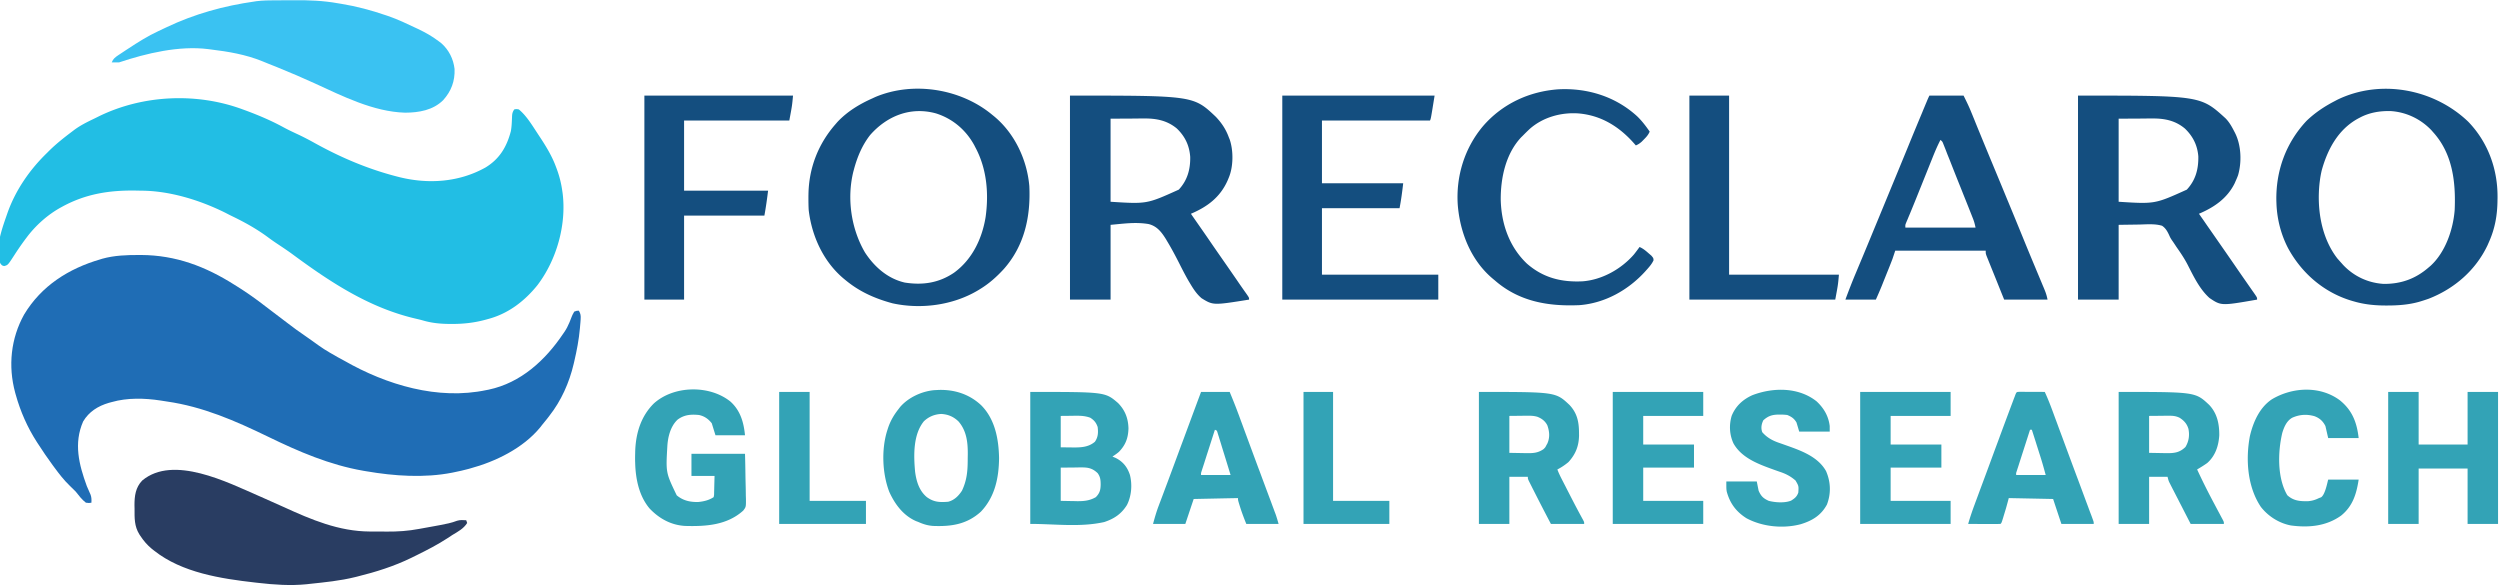 <svg xmlns="http://www.w3.org/2000/svg" xml:space="preserve" width="641" height="150" style="shape-rendering:geometricPrecision;text-rendering:geometricPrecision;image-rendering:optimizeQuality;fill-rule:evenodd;clip-rule:evenodd" version="1.1" viewBox="0 0 641 149.94"><defs><style type="text/css">.fil0,.fil1,.fil4{fill:#144e7f;fill-rule:nonzero}.fil0,.fil1{fill:#1f6db5}.fil1{fill:#22bee4}.fil2,.fil3,.fil5{fill:#293d62;fill-rule:nonzero}.fil3,.fil5{fill:#33a3b6}.fil3{fill:#3ac2f2}</style></defs><g id="Layer_x0020_1"><g id="_1806460367536"><path d="M35.68 65.35h.53c8.88.05 16.49 2.94 23.92 7.65.33.2.33.2.66.41 2.53 1.58 4.94 3.29 7.28 5.11.9.7 1.81 1.38 2.71 2.06 1.04.77 2.08 1.55 3.1 2.35 1.34 1.04 2.71 2.03 4.12 2.99.61.42 1.21.84 1.81 1.27 3.29 2.37 3.29 2.37 6.8 4.37.56.29 1.11.58 1.66.9 10.82 6.19 24.01 10.17 36.48 7.52.18-.03.35-.07.53-.1 8.28-1.75 14.54-7.54 19.11-14.33.12-.16.23-.32.34-.49.51-.75.9-1.52 1.25-2.36.07-.17.14-.34.21-.52.14-.34.28-.69.41-1.04.2-.49.2-.49.64-1.27.64-.24.64-.24 1.18-.24.46.77.52 1.29.46 2.18-.03.36-.03.36-.05.74-.03.26-.05.52-.07.79-.02.27-.05.55-.07.83-.26 2.88-.79 5.67-1.45 8.48-.05.21-.1.42-.15.64-1.12 4.78-3.2 9.46-6.25 13.32l-.51.67c-.46.57-.92 1.13-1.38 1.7-.15.19-.3.38-.45.58-4.39 5.34-11.44 8.77-18.01 10.54-.16.05-.31.09-.47.13-1.18.32-2.36.58-3.55.82-.18.04-.35.07-.53.11-7.12 1.4-14.86.87-21.96-.35-.27-.04-.55-.09-.83-.14-8.63-1.49-16.6-4.93-24.43-8.74-8.4-4.07-16.66-7.69-25.96-9.02-.53-.07-1.07-.16-1.6-.25-4.08-.62-8.52-.74-12.51.4-.37.1-.37.1-.75.2-2.77.82-5.08 2.25-6.58 4.77-2.46 5.61-1.08 11.04.94 16.57.31.75.63 1.5.98 2.24.24.7.24 1.28.2 2.02-.6.1-.6.1-1.41 0-1.03-.78-1.81-1.83-2.61-2.84-.52-.54-1.05-1.06-1.59-1.57-1.46-1.4-2.66-2.97-3.85-4.58-.24-.33-.24-.33-.49-.66-1.32-1.79-2.56-3.63-3.77-5.5-.1-.14-.19-.28-.28-.43-2.41-3.73-4.21-7.84-5.4-12.11-.08-.27-.08-.27-.15-.54-1.84-6.8-1.12-13.88 2.3-20.02 4.43-7.38 11.46-11.8 19.58-14.16l.48-.15c3.07-.85 6.26-.96 9.43-.95z" class="fil0"/><path d="m62.26 28.03.72.26c3.36 1.25 6.58 2.61 9.73 4.33 1.11.6 2.24 1.14 3.38 1.67 1.63.75 3.19 1.57 4.75 2.44 6.7 3.7 13.61 6.62 21.02 8.52.19.05.37.09.55.14 7.47 1.85 15.33 1.3 22.08-2.48 3.6-2.19 5.44-5.29 6.49-9.3.22-1.17.25-2.38.3-3.57.03-.87.08-1.27.57-2.01.55-.11.55-.11 1.18 0 1.75 1.44 3.04 3.47 4.27 5.35l.79 1.21c1.74 2.61 3.4 5.26 4.48 8.22.08.21.16.42.24.64a26.45 26.45 0 0 1 1.35 5.41l.09.6c1.03 8.12-1.52 17.15-6.47 23.65-3.34 4.14-7.56 7.35-12.76 8.69l-.65.18c-2.81.75-5.5 1.05-8.41 1.05h-.49c-2.42-.01-4.65-.2-6.98-.88-.63-.18-1.27-.33-1.91-.48-12.02-2.8-22.02-9.44-31.83-16.69-1.18-.85-2.39-1.66-3.6-2.46-.88-.58-1.73-1.18-2.57-1.81-2.81-2.06-5.84-3.75-8.97-5.26-.63-.3-1.24-.62-1.86-.94-6.51-3.23-14.23-5.62-21.52-5.65l-1.47-.03c-6.72-.09-12.67.83-18.65 4.05-.15.08-.29.16-.44.24-3.48 1.9-6.64 4.74-8.98 7.93-.13.16-.25.32-.37.49-.93 1.26-1.82 2.56-2.67 3.88-1.63 2.52-1.63 2.52-2.6 2.77-.56-.16-.56-.16-.95-.67-1.72-3.53.68-9.63 1.87-13.1 2.09-5.81 5.69-10.99 10.11-15.27.2-.2.39-.4.6-.6 1.81-1.77 3.77-3.32 5.79-4.84.2-.15.39-.3.59-.45 1.6-1.18 3.33-2.03 5.11-2.88.41-.2.81-.4 1.21-.6 11.31-5.52 25.13-6.12 36.88-1.75z" class="fil1"/><path d="M66.39 127.14c.15.07.29.13.44.19 1.97.86 3.92 1.73 5.87 2.62 7.11 3.25 14.15 6.26 22.11 6.3H96.99c.74.01 1.47.01 2.21.02 2.8.02 5.47-.16 8.22-.68.52-.1 1.03-.19 1.55-.28.81-.14 1.62-.29 2.43-.44l1.46-.27c1.49-.28 2.93-.56 4.34-1.11.79-.24 1.53-.18 2.34-.13.08.23.16.47.24.71-.93 1.46-2.33 2.19-3.79 3.07l-1.23.81c-2.56 1.67-5.26 3.06-8 4.41-.43.21-.87.42-1.3.64-4.4 2.15-9.1 3.63-13.85 4.8-.26.06-.26.06-.53.13-3.86.96-7.83 1.34-11.78 1.76-.23.02-.45.05-.69.08-4.18.42-8.33.12-12.49-.36-.23-.03-.47-.06-.72-.08-8.73-.99-18.75-2.52-25.86-8.16-.2-.15-.39-.31-.59-.46-1.2-.99-2.11-2.05-2.96-3.34-.13-.2-.13-.2-.27-.41-1.29-2.08-1.23-4.16-1.22-6.55-.01-.3-.01-.6-.02-.91 0-2.38.27-4.54 1.98-6.32 7.96-6.67 21.91.48 29.93 3.96z" class="fil2"/><path d="M70.61.05h.91c.63-.01 1.27-.01 1.9-.01.65 0 1.29 0 1.93-.01 3.83-.03 7.51.1 11.29.78.29.05.57.09.86.14 3.93.64 7.69 1.65 11.45 2.94.19.06.38.12.57.19 2.49.86 4.86 1.99 7.24 3.12.15.07.29.14.45.21 1.87.89 3.58 1.85 5.23 3.1.23.17.45.34.68.51 1.97 1.73 3.13 4.06 3.43 6.64.12 3.11-.85 5.7-2.93 8-2.6 2.57-6.22 3.19-9.76 3.2-8.11-.23-16.06-4.26-23.28-7.57-3-1.37-6.03-2.67-9.09-3.91-.17-.07-.35-.15-.53-.22-.74-.3-1.49-.6-2.24-.89-.51-.21-1.01-.41-1.52-.62-4.25-1.72-8.68-2.46-13.22-3.01l-.62-.08c-7.43-.93-15.79 1.06-22.81 3.4-.33.01-.66.02-1 .01-.29 0-.59-.01-.9-.01.36-.94.9-1.31 1.72-1.87.13-.08.26-.17.4-.26.47-.32.95-.64 1.43-.95.2-.13.39-.26.6-.39 2.54-1.67 5.07-3.28 7.84-4.56.67-.31 1.33-.62 1.99-.94C49.9 3.53 57.37 1.47 65.34.34c.15-.02.3-.05.46-.07 1.6-.2 3.2-.21 4.81-.22z" class="fil3"/><path d="M532.8 24.48c31.43 0 31.43 0 37.85 5.85.97 1 1.6 2.14 2.23 3.37.08.15.16.31.24.47 1.54 3.14 1.69 7.38.72 10.72-.17.46-.36.92-.56 1.36-.1.22-.19.44-.29.67-1.91 3.91-5.28 6.2-9.18 7.86.1.13.19.27.29.41.13.19.27.39.41.59.15.21.3.43.46.65.34.49.67.98 1.01 1.47.88 1.25 1.75 2.51 2.62 3.76 1.47 2.11 2.93 4.21 4.39 6.33 1.15 1.69 2.32 3.36 3.49 5.04.43.62.86 1.24 1.3 1.86l.32.46c.62.91.62.91.62 1.44-9.21 1.6-9.21 1.6-12.2-.41-2.53-2.27-4.08-5.54-5.6-8.51-.83-1.61-1.81-3.07-2.85-4.54-.27-.41-.53-.81-.8-1.21-.13-.19-.26-.38-.4-.57-.4-.62-.4-.62-.77-1.44-.44-.91-.89-1.69-1.76-2.26-1.82-.54-3.82-.36-5.69-.31-1.79.03-3.58.05-5.43.08v19.17H532.8V24.48zm10.42 5.92v21.3c9.3.59 9.3.59 17.48-3.11 2.28-2.45 3-5.27 2.95-8.52-.23-2.86-1.38-5.16-3.43-7.13-2.43-2.05-5.22-2.62-8.31-2.59h-.67c-.82 0-1.64.01-2.46.02l-5.56.03zM274.34 24.48c31.65 0 31.65 0 37.4 5.44 1.49 1.58 2.56 3.17 3.31 5.21.07.19.15.37.23.56 1 2.88.97 7.04-.23 9.85-.16.4-.16.4-.33.79-1.91 4.24-5.16 6.66-9.37 8.45.1.14.2.29.3.44 3.39 4.86 3.39 4.86 4.78 6.89 1.06 1.55 2.13 3.08 3.2 4.62 1.21 1.73 2.41 3.47 3.61 5.21.5.74 1.01 1.47 1.52 2.2.1.14.2.28.3.43.28.39.55.77.82 1.16.38.58.38.58.38 1.06-9.21 1.47-9.21 1.47-12.17-.35-1.26-1.07-2.12-2.39-2.95-3.79-.13-.21-.25-.42-.38-.63-.89-1.54-1.69-3.11-2.49-4.7-.92-1.8-1.86-3.58-2.9-5.31-.19-.31-.19-.31-.37-.63-1.15-1.85-2.29-3.4-4.49-3.96-3.3-.56-6.38-.11-9.76.2v19.17h-10.41V24.48zm10.41 5.92v21.3c9.3.59 9.3.59 17.49-3.11 2.22-2.39 2.99-5.22 2.93-8.41-.22-2.91-1.32-5.24-3.44-7.27-2.43-2.02-5.21-2.59-8.29-2.56h-.67c-.82 0-1.64.01-2.46.02l-5.56.03zM254.46 29.45c.2.16.4.32.6.49 5.17 4.37 8.28 11.05 8.86 17.74.37 7.82-1.24 15.28-6.55 21.28-1.88 2.04-3.84 3.79-6.23 5.22-.13.09-.27.17-.41.25-6.41 3.82-14.6 4.9-21.88 3.31-4.48-1.21-8.43-2.95-12.03-5.92l-.57-.47c-5.17-4.37-8.12-10.89-8.9-17.52-.06-1.05-.07-2.09-.07-3.14 0-.28 0-.56.01-.84.09-6.76 2.48-12.95 6.93-18.03.17-.2.34-.39.51-.59 2.52-2.68 5.63-4.56 8.96-6.04.25-.12.5-.23.75-.35 9.76-4.11 21.96-2.12 30.02 4.61zm-31.38 5.17c-2.04 2.63-3.27 5.6-4.13 8.79-.04.16-.08.32-.13.48-1.73 6.89-.61 14.72 2.97 20.83 2.41 3.68 5.82 6.7 10.2 7.7 4.57.72 8.74.11 12.63-2.53 4.63-3.37 7.18-8.67 8.09-14.25.84-5.99.33-12.25-2.51-17.67-.13-.24-.25-.48-.37-.72-2.14-3.94-5.56-6.86-9.86-8.21-6.49-1.78-12.55.63-16.89 5.58zM632.85 31.17c5.07 5.25 7.58 12.17 7.52 19.42 0 .17 0 .34-.01.51-.02 3.92-.61 7.42-2.23 11.01-.1.24-.21.47-.31.71-3.04 6.43-8.48 11.15-15.07 13.73-.68.24-1.36.46-2.04.67-.23.07-.23.07-.47.14-2.68.75-5.38.94-8.16.94h-.48c-2.76-.01-5.37-.27-8.02-1.04-.26-.07-.26-.07-.53-.15-7.09-2.09-12.82-6.99-16.35-13.44-1.82-3.46-2.83-7.37-3.01-11.26l-.03-.83c-.18-7.74 2.41-14.93 7.72-20.61 2.16-2.08 4.57-3.69 7.23-5.07.21-.11.42-.22.64-.34 11.11-5.42 24.82-2.79 33.6 5.61zM605 30.16c-.19.1-.39.2-.58.31-4.98 2.81-7.65 7.83-9.13 13.18-.2.87-.36 1.72-.47 2.6-.03.21-.05.41-.08.62-.72 6.59.4 14 4.56 19.37.32.36.64.73.96 1.08.17.18.33.37.5.56 2.75 2.92 6.38 4.63 10.39 4.88 4.48.04 8.23-1.31 11.6-4.26.14-.12.29-.24.44-.37 3.81-3.48 5.79-9.28 6.19-14.3.3-7.11-.5-14.35-5.45-19.88-.16-.18-.32-.36-.48-.55-2.76-2.91-6.45-4.68-10.46-4.95-2.8-.07-5.52.38-7.99 1.71zM328.78 24.48h39.05c-.95 5.92-.95 5.92-1.18 6.39h-27.7v16.09h20.83c-.25 2.14-.52 4.28-.94 6.4h-19.89V70.4h29.83v6.39h-40V24.48zM494.7 24.48h8.76c.71 1.43 1.39 2.8 1.98 4.28.07.17.14.34.22.53.15.37.3.75.46 1.12.41 1.03.83 2.06 1.25 3.09.09.22.18.43.27.65.91 2.23 1.83 4.45 2.75 6.68.34.81.68 1.62 1.01 2.43.09.2.17.41.26.62 1.02 2.45 2.04 4.92 3.05 7.38.1.22.19.45.29.69 1.45 3.5 2.89 7.01 4.32 10.52.84 2.04 1.68 4.08 2.54 6.12.18.45.37.9.56 1.35l1.08 2.58c.16.39.32.78.49 1.17.07.18.15.35.22.54.36.86.6 1.63.78 2.56h-11.12c-.68-1.67-1.35-3.35-2.02-5.02l-.69-1.71c-.33-.81-.66-1.63-.99-2.45-.1-.25-.21-.51-.31-.77-.14-.36-.14-.36-.29-.72-.08-.21-.17-.42-.25-.63-.18-.54-.18-.54-.18-1.25h-23.2c-.23.71-.47 1.41-.71 2.13-.25.65-.5 1.3-.76 1.95-.07.17-.14.35-.21.53l-.45 1.11c-.22.55-.44 1.11-.67 1.67-.14.36-.29.72-.43 1.08-.07.17-.13.33-.2.5a113.4 113.4 0 0 1-1.54 3.58h-7.81c.88-2.39 1.8-4.75 2.79-7.09.39-.93.77-1.85 1.16-2.78.12-.29.12-.29.25-.59.99-2.38 1.98-4.76 2.96-7.15l.57-1.38.87-2.1c.67-1.63 1.35-3.26 2.02-4.9 1.77-4.28 3.54-8.57 5.3-12.86 1.26-3.1 2.54-6.19 3.83-9.27.08-.19.15-.38.23-.57.22-.52.44-1.04.65-1.56.1-.23.1-.23.2-.47.22-.54.45-1.07.71-1.59zm2.84 11.36c-.87 1.66-1.57 3.37-2.26 5.11-.13.31-.25.62-.38.94-.33.82-.66 1.65-.99 2.47-.46 1.15-.92 2.29-1.38 3.44-.26.63-.51 1.27-.77 1.91-.57 1.44-1.16 2.87-1.75 4.31-.1.24-.2.48-.3.73-.19.45-.38.89-.56 1.34-.08.19-.16.38-.25.58l-.21.51c-.18.47-.18.47-.15 1.15h17.99c-.18-.92-.38-1.62-.72-2.47-.1-.25-.2-.5-.3-.76-.16-.41-.16-.41-.33-.83-.11-.28-.22-.57-.34-.86-.3-.76-.61-1.53-.91-2.29-.32-.78-.63-1.57-.94-2.35-.37-.94-.75-1.86-1.12-2.79-.67-1.68-1.33-3.36-1.99-5.04-.2-.49-.39-.97-.59-1.46-.17-.44-.33-.87-.5-1.3-.1-.25-.2-.49-.3-.75-.08-.21-.17-.41-.25-.63-.21-.52-.21-.52-.7-.96zM419.8 29.82c1.21 1.17 2.22 2.51 3.18 3.89-.36.85-.86 1.4-1.51 2.04-.18.19-.36.37-.55.56-.49.43-.9.7-1.49.95l-.39-.45c-3.86-4.39-8.55-7.31-14.45-7.77-4.42-.27-8.97 1-12.34 3.96-.58.54-1.14 1.09-1.7 1.66-.15.15-.31.31-.48.47-4.01 4.23-5.33 10.49-5.28 16.14.17 6.13 2.19 11.99 6.71 16.29 4.17 3.64 8.81 4.8 14.27 4.54 4.98-.37 9.94-3.15 13.19-6.91.49-.62.96-1.25 1.42-1.89.9.38 1.58.96 2.32 1.61l.71.61c.52.62.52.62.56 1.18-.41.9-.99 1.57-1.64 2.31-.21.23-.21.23-.42.47-4.35 4.83-10.37 8.22-16.92 8.73-8.05.36-15.54-.92-21.77-6.39-.2-.16-.39-.32-.59-.49-5.47-4.65-8.26-11.67-8.85-18.7-.53-7.39 1.71-14.7 6.51-20.37 4.95-5.69 11.79-8.85 19.25-9.39 7.47-.39 14.71 1.85 20.26 6.95zM165.22 24.48h38.11c-.24 2.6-.24 2.6-.95 6.39H175.4v17.99h21.54c-.27 2.14-.56 4.27-.95 6.39H175.4v21.54h-10.18V24.48zM433.16 24.48h10.18V70.4h28.16c-.23 2.6-.23 2.6-.94 6.39h-37.4V24.48z" class="fil4"/><path d="M264.16 100.46c19.19 0 19.19 0 22.51 2.85 1.81 1.85 2.6 3.93 2.67 6.5-.07 2.47-.73 4.24-2.46 6.03-.53.45-1.06.81-1.65 1.19.41.18.41.18.84.36 1.9.97 2.99 2.36 3.65 4.37.62 2.52.4 5.37-.77 7.69-1.43 2.3-3.3 3.55-5.85 4.38-6.17 1.37-12.63.47-18.94.47v-33.84zm7.81 6.15v8.05l2.47.03c.25 0 .51.01.77.01 2.02.01 3.92-.09 5.52-1.46.84-1.19.88-2.39.71-3.79-.39-1.12-.9-1.73-1.89-2.37-1.56-.59-3.08-.52-4.72-.5-1.42.02-1.42.02-2.86.03zm0 13.26v8.52l3.17.06c.32 0 .65.01.98.02 1.78.02 3.28-.12 4.85-1.03 1.01-1.02 1.22-1.86 1.24-3.27-.01-1.14-.08-1.93-.77-2.88-1.25-1.19-2.33-1.48-4.04-1.47h-.86c-.36.01-.72.01-1.09.02l-3.48.03zM543.22 100.46c19.66 0 19.66 0 23.2 3.31 2.07 2.18 2.62 4.88 2.6 7.81-.17 2.7-1 5.26-3.08 7.1-.84.6-1.71 1.14-2.6 1.66 1.41 3.05 2.91 6.03 4.5 8.99.44.84.88 1.67 1.33 2.5.1.2.2.39.31.59.14.27.14.27.29.54.08.16.17.31.25.48.18.39.18.39.18.86h-8.52c-.8-1.56-1.61-3.13-2.41-4.7-.28-.53-.55-1.06-.82-1.6-.4-.76-.79-1.53-1.18-2.29-.13-.24-.25-.48-.38-.73-.11-.22-.22-.44-.34-.67-.15-.3-.15-.3-.3-.59-.25-.54-.25-.54-.49-1.49h-4.73v12.07h-7.81v-33.84zm7.81 6.15v9.47l3.31.06c.34.01.69.01 1.04.02 2.04.02 3.45-.1 4.97-1.58.88-1.45 1.1-3.02.76-4.67-.4-1.3-1.13-2.1-2.27-2.83-.95-.45-1.7-.52-2.75-.51h-.8c-.34 0-.67.01-1.02.01-1.6.02-1.6.02-3.24.03zM379.19 100.46c19.66 0 19.66 0 23.2 3.31 1.98 2.08 2.45 4.32 2.47 7.12 0 .21 0 .43.01.66-.04 2.75-.85 4.85-2.72 6.9-.88.73-1.81 1.37-2.84 1.89.41 1.11.95 2.15 1.5 3.21.1.2.2.39.3.59.22.42.43.83.64 1.25.32.62.64 1.24.96 1.87 1.04 2.02 2.09 4.03 3.19 6.02.28.55.28.55.28 1.02h-8.53c-1.54-2.93-3.06-5.87-4.55-8.83-.21-.4-.21-.4-.41-.81-.13-.25-.25-.5-.38-.75-.11-.22-.22-.44-.34-.67-.23-.53-.23-.53-.23-1.01H387v12.07h-7.81v-33.84zm7.81 6.15v9.47l3.32.06c.34.01.68.01 1.03.02 1.74.02 2.96-.03 4.41-1.03.45-.44.45-.44.7-.94.13-.24.13-.24.27-.48.7-1.55.57-3.12 0-4.7-.56-1.09-1.43-1.74-2.56-2.18-.81-.23-1.47-.27-2.31-.26h-.78c-.48 0-.48 0-.97.01l-3.11.03zM612.33 100.46h7.81v13.49h12.55v-13.49h7.81v33.84h-7.81v-14.2h-12.55v14.2h-7.81v-33.84zM187.28 102.93c2.56 2.31 3.41 5.31 3.74 8.65h-7.57c-.31-1.01-.63-2.03-.95-3.08-.86-1.11-1.92-1.85-3.31-2.13-2.06-.19-3.75-.07-5.45 1.19-1.84 1.72-2.51 4.48-2.64 6.93-.38 6.68-.38 6.68 2.41 12.48 1.62 1.36 3.44 1.76 5.52 1.71 1.4-.13 2.77-.46 3.95-1.24.12-.57.12-.57.12-1.24l.02-.66c.01-.28.01-.56.02-.85.02-.89.05-1.78.07-2.69h-5.92v-5.68h13.73c.05 1.78.09 3.57.11 5.36.01.83.03 1.66.05 2.49.03.96.04 1.91.05 2.87l.03.9c.01 2.02.01 2.02-.7 2.95-4.15 3.74-9.57 4.08-14.88 3.93-3.62-.2-6.68-1.89-9.14-4.49-2.7-3.22-3.57-7.56-3.68-11.65-.01-.22-.02-.44-.02-.67-.01-.64 0-1.28.02-1.93 0-.25.01-.51.02-.77.21-4.47 1.52-8.66 4.75-11.88 5.11-4.63 14.26-4.83 19.65-.5zM240.64 99.95c4.12-.13 7.92 1.1 10.94 3.93 3.56 3.58 4.49 8.7 4.58 13.54-.05 5.06-1.06 9.97-4.67 13.75-3.59 3.25-7.58 3.83-12.23 3.65-1.34-.09-2.51-.44-3.74-.99-.3-.12-.3-.12-.61-.23-3.3-1.43-5.46-4.34-6.9-7.52-1.8-4.68-2.04-10.87-.54-15.68.13-.4.13-.4.26-.81.61-1.75 1.44-3.18 2.58-4.64.15-.19.3-.39.45-.59 2.11-2.47 5.54-4.05 8.74-4.35l1.14-.06zm-3.76 8.04c-2.78 3.43-2.63 8.76-2.25 12.92.32 2.47 1.05 4.9 3.02 6.53 1.79 1.29 3.27 1.35 5.45 1.18 1.57-.39 2.68-1.5 3.55-2.84 1.23-2.6 1.46-4.94 1.47-7.78 0-.52.01-1.05.02-1.57.02-3.04-.31-6.02-2.38-8.4-1.26-1.22-2.68-1.83-4.44-1.92-1.73.09-3.18.69-4.44 1.88zM465.8 102.9c1.86 1.75 3.03 3.76 3.34 6.31v1.43h-7.82c-.23-.79-.46-1.57-.71-2.37-.63-1.03-1.26-1.44-2.36-1.9-.65-.07-1.22-.11-1.87-.1h-.5c-1.6.05-2.58.39-3.77 1.47-.48 1.01-.65 1.98-.27 3.04 1.25 1.44 2.74 2.22 4.53 2.81.4.14.79.28 1.19.42.2.07.39.14.59.21 3.75 1.33 7.99 2.87 10.05 6.54 1.21 2.79 1.31 5.73.23 8.57-1.5 2.78-3.75 4.13-6.7 5.04-4.51 1.2-9.85.68-13.96-1.54-2.65-1.69-4.23-3.83-5.04-6.85-.1-.67-.1-.67-.1-2.56h7.81c.15.78.31 1.56.47 2.36.63 1.44 1.22 1.98 2.6 2.61 1.69.43 4.08.6 5.73-.06.93-.58 1.49-1.02 1.85-2.07.11-1.67.11-1.67-.71-3.08-1.23-1.07-2.44-1.71-3.98-2.22-.4-.14-.8-.28-1.19-.42-.2-.07-.41-.14-.61-.22-3.79-1.36-8.07-2.96-10.14-6.67-1.03-2.24-1.15-4.7-.46-7.06 1.03-2.52 2.87-4.2 5.32-5.3 5.32-2.03 11.86-2.08 16.48 1.61zM307.95 100.46h7.34c.73 1.77 1.45 3.53 2.11 5.33.09.23.18.47.27.71.28.78.57 1.55.86 2.33.36.99.72 1.97 1.09 2.96l.33.9 2.7 7.29c.22.56.43 1.13.64 1.7l.42 1.14c.07.18.14.37.21.56.35.93.69 1.86 1.04 2.79l.99 2.64c.12.33.24.66.36.98.17.45.34.9.5 1.35.1.25.19.5.29.76.27.79.5 1.6.73 2.4h-8.28c-.59-1.46-1.14-2.88-1.6-4.37-.05-.17-.11-.34-.16-.51-.37-1.21-.37-1.21-.37-1.74-3.75.07-7.5.15-11.36.23-.71 2.11-1.41 4.22-2.14 6.39h-8.28c.43-1.59.86-3.1 1.44-4.63l.21-.57c.16-.4.31-.81.46-1.21.34-.89.67-1.78 1-2.67.18-.48.36-.95.54-1.43.99-2.65 1.97-5.3 2.95-7.95.5-1.36 1.01-2.71 1.51-4.06.09-.26.19-.52.29-.79 1.3-3.51 2.6-7.02 3.91-10.53zm3.55 9.7c-.51 1.58-1.01 3.15-1.52 4.73-.17.53-.34 1.07-.52 1.61-.24.77-.49 1.54-.73 2.31-.12.36-.12.36-.24.73-.07.22-.14.44-.22.67-.06.2-.12.39-.19.6-.15.47-.15.47-.13.95h7.57a1075.799 1075.799 0 0 0-2.14-6.95c-.22-.73-.44-1.45-.67-2.18-.07-.22-.13-.44-.2-.67-.07-.2-.13-.41-.2-.62-.05-.17-.11-.35-.16-.53-.15-.46-.15-.46-.65-.65zM517.86 100.43h.9c.24 0 .24 0 .48.01h1.51c.34 0 .68 0 1.02.01.84 0 1.68 0 2.51.01.83 1.78 1.52 3.6 2.2 5.44l.36.99c.33.88.66 1.76.98 2.65.34.92.69 1.84 1.03 2.76l1.26 3.42c.9 2.42 1.79 4.84 2.7 7.25.38 1.02.76 2.05 1.14 3.07l.9 2.43c.34.89.67 1.79 1 2.69.1.26.2.53.31.8.13.36.13.36.27.73.11.32.11.32.23.64.17.5.17.5.17.97h-8.29c-.7-2.1-1.4-4.21-2.12-6.39-3.75-.08-7.5-.15-11.37-.23-.23.86-.46 1.71-.71 2.6-.2.68-.41 1.36-.62 2.04l-.15.51c-.38 1.21-.38 1.21-.65 1.47-.61.02-1.22.03-1.83.03h-.56c-.59-.01-1.17-.01-1.76-.01h-1.2c-.98-.01-1.95-.01-2.93-.02.49-1.73 1.07-3.41 1.7-5.1.14-.39.14-.39.29-.79.32-.86.64-1.71.95-2.57.22-.6.45-1.2.67-1.8l1.38-3.72 1.68-4.56c.42-1.14.85-2.28 1.27-3.42.19-.54.39-1.07.59-1.61.98-2.64 1.96-5.27 2.95-7.9.12-.32.12-.32.24-.65.08-.19.15-.38.23-.58.09-.26.09-.26.19-.52.28-.65.32-.62 1.08-.65zm2.64 9.73c-.51 1.58-1.01 3.15-1.52 4.73-.17.53-.34 1.07-.52 1.61-.24.77-.49 1.54-.74 2.31-.11.36-.11.36-.23.73-.07.22-.14.44-.22.67-.06.2-.12.39-.19.6-.16.47-.16.47-.13.95h7.57c-.44-1.62-.89-3.23-1.4-4.83-.06-.19-.12-.39-.19-.59-.19-.62-.39-1.23-.58-1.84-.14-.43-.27-.85-.4-1.27-.33-1.02-.65-2.05-.98-3.07h-.47zM476.95 100.46h23.19v6.15h-15.38v7.34h13.01v5.92h-13.01v8.52h15.38v5.91h-23.19v-33.84zM413.51 100.46h23.2v6.15h-15.39v7.34h13.02v5.92h-13.02v8.52h15.39v5.91h-23.2v-33.84zM599.96 102.62c3.16 2.56 4.35 5.67 4.8 9.67h-7.81c-.24-1.01-.47-2.03-.71-3.08-.64-1.26-1.46-2.02-2.81-2.53-1.99-.56-3.82-.44-5.71.4-1.43.82-2.07 2.35-2.54 3.87-1.16 4.9-1.32 11.56 1.28 15.99 1.59 1.46 3.28 1.58 5.39 1.53 1.05-.1 1.79-.33 2.73-.79.19-.07.37-.14.56-.21 1.05-.73 1.59-3.81 1.81-4.53h7.81c-.57 3.71-1.52 6.82-4.5 9.23-3.8 2.72-8.31 3.14-12.86 2.53-3.03-.57-5.83-2.34-7.72-4.77-3.45-5.14-3.93-12.16-2.81-18.13.84-3.58 2.46-7.33 5.64-9.45 5.28-3.15 12.37-3.52 17.45.27zM199.78 100.46h7.81v27.93h14.44v5.91h-22.25v-33.84zM334.22 100.46h7.58v27.93h14.43v5.91h-22.01v-33.84z" class="fil5"/></g></g></svg>